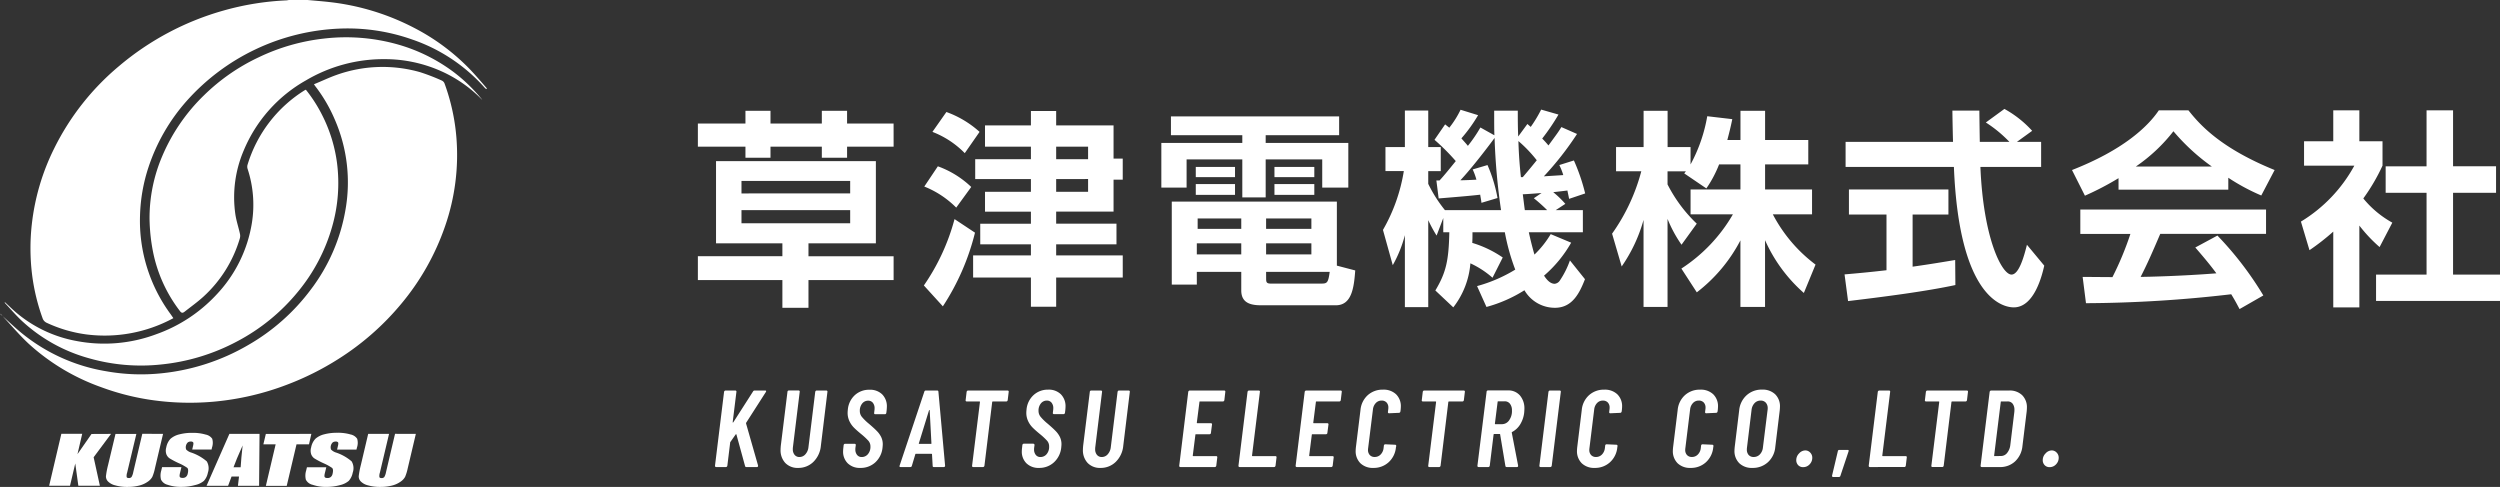 <svg xmlns="http://www.w3.org/2000/svg" width="251.586" height="49" viewBox="0 0 251.586 49"><rect x="0" y="0" width="251.586" height="49" fill="#333333" stroke="none"/><g transform="translate(575 -598)"><path d="M.5,0Q.374,0,.374-.132l.913-7.436a.164.164,0,0,1,.055-.093.146.146,0,0,1,.1-.039H2.42a.11.11,0,0,1,.088.039.1.1,0,0,1,.022.093L2.156-4.532q-.011.044.016.05t.049-.028L4.2-7.6a.178.178,0,0,1,.165-.1H5.423q.1,0,.1.066a.188.188,0,0,1-.033.088L3.509-4.455a.3.3,0,0,0-.011.066L4.708-.154v.033A.107.107,0,0,1,4.587,0H3.531A.12.12,0,0,1,3.4-.1L2.53-3.278q-.011-.033-.033-.027a.1.1,0,0,0-.044.027l-.517.737a.18.18,0,0,0-.022.027.068.068,0,0,0-.011.039L1.617-.132a.179.179,0,0,1-.049.093A.127.127,0,0,1,1.474,0ZM8.734.088a1.7,1.7,0,0,1-1.287-.5,1.862,1.862,0,0,1-.473-1.342q0-.121.022-.385l.671-5.434a.12.12,0,0,1,.044-.093.146.146,0,0,1,.1-.039h.979a.11.11,0,0,1,.088.039.1.1,0,0,1,.022.093L8.217-2a1.308,1.308,0,0,0-.011.2.865.865,0,0,0,.182.577.608.608,0,0,0,.489.214.783.783,0,0,0,.594-.275A1.255,1.255,0,0,0,9.779-2l.682-5.566a.179.179,0,0,1,.049-.093A.127.127,0,0,1,10.6-7.7h.979a.11.11,0,0,1,.088.039.1.1,0,0,1,.022.093l-.66,5.434A2.592,2.592,0,0,1,10.28-.523,2.142,2.142,0,0,1,8.734.088Zm6.27,0a1.728,1.728,0,0,1-1.271-.462A1.64,1.64,0,0,1,13.266-1.6a2.98,2.98,0,0,1,.022-.308l.033-.308A.179.179,0,0,1,13.37-2.3a.127.127,0,0,1,.094-.039h.957a.127.127,0,0,1,.094.039.1.1,0,0,1,.028.094l-.033.242a1.211,1.211,0,0,0-.011.187.843.843,0,0,0,.176.561.575.575,0,0,0,.462.209.8.8,0,0,0,.627-.291,1.125,1.125,0,0,0,.253-.765.861.861,0,0,0-.2-.572,6.756,6.756,0,0,0-.753-.7q-.44-.363-.71-.632a2.328,2.328,0,0,1-.451-.649,1.951,1.951,0,0,1-.182-.852q0-.1.022-.319a2.235,2.235,0,0,1,.709-1.452,2.117,2.117,0,0,1,1.469-.539,1.732,1.732,0,0,1,1.281.467,1.7,1.7,0,0,1,.468,1.26q0,.1-.022.341l-.033.264a.179.179,0,0,1-.049.094.127.127,0,0,1-.094.038H16.5a.11.11,0,0,1-.088-.038.1.1,0,0,1-.022-.094l.033-.286a.911.911,0,0,0,.011-.165.86.86,0,0,0-.176-.572.587.587,0,0,0-.473-.209.755.755,0,0,0-.594.281,1.131,1.131,0,0,0-.242.765.926.926,0,0,0,.2.577,5.21,5.21,0,0,0,.715.7q.528.451.8.732a2.336,2.336,0,0,1,.434.605,1.662,1.662,0,0,1,.159.742q0,.088-.022.308a2.321,2.321,0,0,1-.731,1.5A2.15,2.15,0,0,1,15,.088ZM22.4,0a.107.107,0,0,1-.121-.121l-.066-1.155a.028.028,0,0,0-.011-.039.073.073,0,0,0-.044-.016H20.6q-.066,0-.066.044L20.185-.121A.147.147,0,0,1,20.031,0h-.99q-.132,0-.088-.143l2.486-7.436a.147.147,0,0,1,.154-.121h1.144a.119.119,0,0,1,.088.033.119.119,0,0,1,.033.088l.671,7.436A.126.126,0,0,1,23.386,0ZM20.889-2.387q-.022.055.044.055H22.1q.066,0,.055-.055l-.176-3.322q-.011-.033-.028-.033t-.038.033ZM29.821-7.7a.11.11,0,0,1,.088.039.1.1,0,0,1,.022.093l-.1.836a.179.179,0,0,1-.049.094.127.127,0,0,1-.094.038H28.336q-.044,0-.066.055L27.489-.132a.179.179,0,0,1-.049.093A.127.127,0,0,1,27.346,0h-.99a.11.11,0,0,1-.088-.038.1.1,0,0,1-.022-.093l.792-6.413a.049.049,0,0,0-.055-.055H25.707a.11.11,0,0,1-.088-.038.1.1,0,0,1-.022-.094l.1-.836a.179.179,0,0,1,.05-.093.127.127,0,0,1,.094-.039ZM32.989.088a1.728,1.728,0,0,1-1.271-.462A1.64,1.64,0,0,1,31.251-1.6a2.98,2.98,0,0,1,.022-.308l.033-.308a.179.179,0,0,1,.05-.094.127.127,0,0,1,.094-.039h.957A.127.127,0,0,1,32.5-2.3a.1.1,0,0,1,.028.094l-.033.242a1.211,1.211,0,0,0-.011.187.843.843,0,0,0,.176.561.575.575,0,0,0,.462.209.8.8,0,0,0,.627-.291A1.125,1.125,0,0,0,34-2.068a.861.861,0,0,0-.2-.572,6.756,6.756,0,0,0-.754-.7q-.44-.363-.709-.632a2.328,2.328,0,0,1-.451-.649,1.951,1.951,0,0,1-.182-.852q0-.1.022-.319a2.235,2.235,0,0,1,.71-1.452A2.117,2.117,0,0,1,33.9-7.788a1.732,1.732,0,0,1,1.282.467,1.7,1.7,0,0,1,.467,1.26q0,.1-.022.341l-.033.264a.179.179,0,0,1-.049.094.127.127,0,0,1-.093.038h-.968a.11.11,0,0,1-.088-.038.1.1,0,0,1-.022-.094l.033-.286a.911.911,0,0,0,.011-.165.86.86,0,0,0-.176-.572.587.587,0,0,0-.473-.209.755.755,0,0,0-.594.281,1.131,1.131,0,0,0-.242.765.926.926,0,0,0,.2.577,5.21,5.21,0,0,0,.715.7q.528.451.8.732a2.336,2.336,0,0,1,.434.605,1.662,1.662,0,0,1,.16.742q0,.088-.022.308a2.321,2.321,0,0,1-.731,1.5A2.15,2.15,0,0,1,32.989.088Zm6.171,0a1.7,1.7,0,0,1-1.287-.5A1.862,1.862,0,0,1,37.4-1.749q0-.121.022-.385l.671-5.434a.12.12,0,0,1,.044-.093.146.146,0,0,1,.1-.039h.979a.11.11,0,0,1,.088.039.1.1,0,0,1,.022.093L38.643-2a1.308,1.308,0,0,0-.011.2.865.865,0,0,0,.181.577.608.608,0,0,0,.49.214.783.783,0,0,0,.594-.275A1.255,1.255,0,0,0,40.205-2l.682-5.566a.179.179,0,0,1,.049-.093A.127.127,0,0,1,41.03-7.7h.979a.11.11,0,0,1,.088.039.1.1,0,0,1,.022.093l-.66,5.434a2.592,2.592,0,0,1-.753,1.612A2.142,2.142,0,0,1,39.16.088Zm12.474-6.82a.179.179,0,0,1-.049.094.127.127,0,0,1-.094.038h-2.31a.049.049,0,0,0-.055.055l-.264,2.079a.049.049,0,0,0,.055.055h1.364a.11.11,0,0,1,.088.039.1.1,0,0,1,.022.093l-.11.847a.12.12,0,0,1-.044.093.146.146,0,0,1-.1.039H48.774a.049.049,0,0,0-.055.055l-.264,2.09a.049.049,0,0,0,.055.055h2.3a.11.11,0,0,1,.088.038.1.1,0,0,1,.022.094l-.1.836a.179.179,0,0,1-.049.093A.127.127,0,0,1,50.677,0H47.212q-.121,0-.121-.132L48-7.568a.164.164,0,0,1,.055-.093.146.146,0,0,1,.1-.039h3.465a.11.11,0,0,1,.088.039.1.1,0,0,1,.022.093ZM53.174,0q-.121,0-.121-.132l.913-7.436a.164.164,0,0,1,.055-.093.146.146,0,0,1,.1-.039H55.1a.11.11,0,0,1,.088.039.1.1,0,0,1,.022.093l-.792,6.413a.049.049,0,0,0,.055.055h2.3a.11.11,0,0,1,.088.038.1.1,0,0,1,.022.094l-.1.836a.179.179,0,0,1-.049.093A.127.127,0,0,1,56.639,0ZM63.349-6.732a.179.179,0,0,1-.049.094.127.127,0,0,1-.093.038H60.9a.049.049,0,0,0-.055.055l-.264,2.079a.049.049,0,0,0,.055.055H62a.11.11,0,0,1,.088.039.1.1,0,0,1,.022.093L62-3.432a.12.12,0,0,1-.044.093.146.146,0,0,1-.1.039H60.489a.049.049,0,0,0-.055.055l-.264,2.09a.049.049,0,0,0,.055.055h2.3a.11.11,0,0,1,.088.038.1.1,0,0,1,.022.094l-.1.836a.179.179,0,0,1-.049.093A.127.127,0,0,1,62.392,0H58.927q-.121,0-.121-.132l.913-7.436a.164.164,0,0,1,.055-.093.146.146,0,0,1,.1-.039h3.465a.11.11,0,0,1,.088.039.1.1,0,0,1,.022.093ZM66.627.088a1.785,1.785,0,0,1-1.3-.468,1.7,1.7,0,0,1-.479-1.271q0-.11.022-.33l.462-3.751a2.287,2.287,0,0,1,.731-1.5A2.219,2.219,0,0,1,67.6-7.788a1.817,1.817,0,0,1,1.309.462,1.666,1.666,0,0,1,.484,1.265q0,.11-.022.33l-.022.132a.137.137,0,0,1-.044.1.137.137,0,0,1-.1.044l-.99.044q-.132,0-.121-.132l.033-.275a.83.83,0,0,0,.011-.154.731.731,0,0,0-.181-.523.655.655,0,0,0-.5-.193.777.777,0,0,0-.577.242,1.09,1.09,0,0,0-.291.627L66.1-1.881a.83.83,0,0,0-.011.154.731.731,0,0,0,.182.522.641.641,0,0,0,.489.192.808.808,0,0,0,.594-.242,1.073,1.073,0,0,0,.3-.627l.033-.275a.12.12,0,0,1,.044-.093.146.146,0,0,1,.1-.039l.979.044q.121,0,.121.132L68.9-1.98a2.309,2.309,0,0,1-.737,1.5A2.213,2.213,0,0,1,66.627.088Zm9.1-7.788a.11.11,0,0,1,.088.039.1.1,0,0,1,.022.093l-.1.836a.179.179,0,0,1-.049.094.127.127,0,0,1-.094.038H74.239q-.044,0-.066.055L73.392-.132a.179.179,0,0,1-.049.093A.127.127,0,0,1,73.249,0h-.99a.11.11,0,0,1-.088-.038.1.1,0,0,1-.022-.093l.792-6.413a.049.049,0,0,0-.055-.055H71.61a.11.11,0,0,1-.088-.038.1.1,0,0,1-.022-.094l.1-.836a.179.179,0,0,1,.049-.093.127.127,0,0,1,.093-.039ZM80.047,0a.122.122,0,0,1-.132-.11l-.528-3.168a.039.039,0,0,0-.044-.044h-.561a.053.053,0,0,0-.038.017.053.053,0,0,0-.017.038L78.342-.132a.179.179,0,0,1-.049.093A.127.127,0,0,1,78.2,0H77.22Q77.1,0,77.1-.132l.924-7.447a.12.12,0,0,1,.044-.094.146.146,0,0,1,.1-.038h2a1.528,1.528,0,0,1,1.215.512,2,2,0,0,1,.445,1.359q0,.11-.022.374A2.849,2.849,0,0,1,81.4-4.285a2.1,2.1,0,0,1-.8.753.059.059,0,0,0-.044.066l.638,3.311V-.11q0,.11-.121.11Zm-.858-6.611a.049.049,0,0,0-.055.055l-.275,2.189q0,.055.044.055h.66a.878.878,0,0,0,.721-.379,1.59,1.59,0,0,0,.291-1,1.054,1.054,0,0,0-.2-.677.653.653,0,0,0-.539-.247ZM83.457,0q-.121,0-.121-.132l.913-7.436a.164.164,0,0,1,.055-.093.146.146,0,0,1,.1-.039h.979a.11.11,0,0,1,.088.039.1.1,0,0,1,.022.093L84.579-.132a.179.179,0,0,1-.049.093A.127.127,0,0,1,84.436,0ZM88.9.088A1.785,1.785,0,0,1,87.6-.38,1.7,1.7,0,0,1,87.12-1.65q0-.11.022-.33L87.6-5.731a2.287,2.287,0,0,1,.731-1.5,2.219,2.219,0,0,1,1.535-.556,1.817,1.817,0,0,1,1.309.462,1.666,1.666,0,0,1,.484,1.265q0,.11-.022.33l-.022.132a.137.137,0,0,1-.044.1.137.137,0,0,1-.1.044l-.99.044q-.132,0-.121-.132l.033-.275a.83.83,0,0,0,.011-.154.731.731,0,0,0-.181-.523.655.655,0,0,0-.5-.193.777.777,0,0,0-.577.242,1.09,1.09,0,0,0-.291.627l-.484,3.938a.83.83,0,0,0-.011.154.731.731,0,0,0,.182.522.641.641,0,0,0,.489.192.808.808,0,0,0,.594-.242,1.073,1.073,0,0,0,.3-.627l.033-.275A.12.12,0,0,1,90-2.25a.146.146,0,0,1,.1-.039l.979.044q.121,0,.121.132l-.022.132a2.309,2.309,0,0,1-.737,1.5A2.213,2.213,0,0,1,88.9.088Zm9.647,0a1.785,1.785,0,0,1-1.3-.468,1.7,1.7,0,0,1-.479-1.271q0-.11.022-.33l.462-3.751a2.287,2.287,0,0,1,.731-1.5,2.219,2.219,0,0,1,1.535-.556,1.817,1.817,0,0,1,1.309.462,1.666,1.666,0,0,1,.484,1.265q0,.11-.022.33l-.022.132a.137.137,0,0,1-.044.1.137.137,0,0,1-.1.044l-.99.044q-.132,0-.121-.132l.033-.275a.83.83,0,0,0,.011-.154.731.731,0,0,0-.181-.523.655.655,0,0,0-.5-.193.777.777,0,0,0-.577.242,1.09,1.09,0,0,0-.291.627l-.484,3.938a.83.83,0,0,0-.011.154.731.731,0,0,0,.182.522.641.641,0,0,0,.489.192.808.808,0,0,0,.594-.242,1.073,1.073,0,0,0,.3-.627l.033-.275a.12.12,0,0,1,.044-.093.146.146,0,0,1,.1-.039l.979.044q.121,0,.121.132l-.022.132a2.309,2.309,0,0,1-.737,1.5A2.213,2.213,0,0,1,98.549.088Zm6.226,0a1.807,1.807,0,0,1-1.32-.473,1.717,1.717,0,0,1-.484-1.287q0-.088.022-.33l.451-3.7a2.33,2.33,0,0,1,.743-1.518,2.236,2.236,0,0,1,1.557-.572,1.82,1.82,0,0,1,1.32.467,1.684,1.684,0,0,1,.484,1.271q0,.11-.022.352L107.074-2a2.33,2.33,0,0,1-.743,1.518A2.236,2.236,0,0,1,104.775.088Zm.132-1.1a.829.829,0,0,0,.616-.258,1.151,1.151,0,0,0,.308-.676l.473-3.806a.83.83,0,0,0,.011-.154.812.812,0,0,0-.192-.572.675.675,0,0,0-.522-.209.812.812,0,0,0-.611.259,1.168,1.168,0,0,0-.3.676l-.462,3.806a1.211,1.211,0,0,0-.011.187.788.788,0,0,0,.181.544A.65.65,0,0,0,104.907-1.012ZM109.879.011a.658.658,0,0,1-.5-.2.715.715,0,0,1-.192-.512.943.943,0,0,1,.286-.671.848.848,0,0,1,.616-.3.668.668,0,0,1,.5.215.721.721,0,0,1,.209.523.928.928,0,0,1-.27.665A.862.862,0,0,1,109.879.011ZM112.9,1a.107.107,0,0,1-.093-.038.136.136,0,0,1-.017-.1l.583-2.464a.141.141,0,0,1,.143-.121h.847q.132,0,.088.143L113.63.88a.141.141,0,0,1-.055.088.161.161,0,0,1-.1.033Zm3.7-1q-.121,0-.121-.132l.913-7.436a.164.164,0,0,1,.055-.093.146.146,0,0,1,.1-.039h.979a.11.11,0,0,1,.088.039.1.1,0,0,1,.022.093l-.792,6.413a.049.049,0,0,0,.055.055h2.3a.11.11,0,0,1,.088.038.1.1,0,0,1,.022.094l-.1.836a.179.179,0,0,1-.049.093.127.127,0,0,1-.093.038Zm9.757-7.7a.11.11,0,0,1,.088.039.1.1,0,0,1,.022.093l-.1.836a.179.179,0,0,1-.049.094.127.127,0,0,1-.094.038h-1.353q-.044,0-.066.055l-.781,6.413a.179.179,0,0,1-.049.093.127.127,0,0,1-.093.038h-.99a.11.11,0,0,1-.088-.038.1.1,0,0,1-.022-.093l.792-6.413a.049.049,0,0,0-.055-.055h-1.276a.11.11,0,0,1-.088-.038.1.1,0,0,1-.022-.094l.1-.836a.179.179,0,0,1,.049-.093.127.127,0,0,1,.093-.039Zm1.5,7.7q-.121,0-.121-.132l.913-7.436a.164.164,0,0,1,.055-.093.146.146,0,0,1,.1-.039h1.815a1.785,1.785,0,0,1,1.3.468,1.7,1.7,0,0,1,.479,1.27q0,.121-.022.363l-.429,3.5a2.423,2.423,0,0,1-.737,1.529,2.176,2.176,0,0,1-1.54.572ZM129.1-1.155a.049.049,0,0,0,.055.055l.638-.011a.776.776,0,0,0,.6-.292,1.52,1.52,0,0,0,.33-.776l.407-3.344a1.662,1.662,0,0,0,.011-.22.984.984,0,0,0-.182-.633.619.619,0,0,0-.511-.226h-.627a.049.049,0,0,0-.055.055ZM134.684.011a.658.658,0,0,1-.5-.2.715.715,0,0,1-.193-.512.943.943,0,0,1,.286-.671.848.848,0,0,1,.616-.3.668.668,0,0,1,.495.215.721.721,0,0,1,.209.523.928.928,0,0,1-.27.665A.862.862,0,0,1,134.684.011Z" transform="translate(-503.421 645)" fill="#fff"/><path d="M2.478-4.515H9.156v1.3H.651V-.819H9.156V1.974h2.625V-.819h8.568V-3.213H11.781v-1.3h6.783v-8.274H2.478Zm13.5-6.279v1.26H5.04v-1.26Zm0,2.94v1.323H5.04V-7.854Zm4.368-8.715H15.666V-17.85H13.125v1.281H7.959V-17.85H5.439v1.281H.651v2.331H5.439v1.113h2.52v-1.113h5.166v1.113h2.541v-1.113h4.683Zm9.2.189v2.142h4.62v1.26H28.56v2h5.607V-9.7h-4.62v2h4.62v1.218h-5.1V-4.41h5.1V-3.3H28.35v2.226h5.817v2.94h2.541v-2.94h6.7V-3.3h-6.7V-4.41h6.069V-6.489H36.708V-7.707h5.775V-10.92h.924v-2.121h-.924V-16.38H36.708v-1.449H34.167v1.449Zm10.374,2.142v1.26H36.708v-1.26Zm0,3.255V-9.7H36.708v-1.281ZM24.255-15.729a9.163,9.163,0,0,1,3.255,2.142L29-15.729a10.08,10.08,0,0,0-3.339-2Zm2.226,8.778A21.45,21.45,0,0,1,23.394-.273l1.911,2.1a23.971,23.971,0,0,0,3.234-7.413Zm-3.045-3.276a9.46,9.46,0,0,1,3.213,2.121l1.512-2.079a9.561,9.561,0,0,0-3.36-2.079ZM55.335.231c0,1.3,1.008,1.491,2.016,1.491h7.5c1.6,0,1.827-1.764,1.953-3.507l-1.848-.483V-8.715H48.342V-.357h2.52V-1.638h4.473Zm7.056-4.746V-3.4H57.834V-4.515Zm-7.056,0V-3.4H50.862V-4.515Zm0-2.5v1.05H50.946v-1.05Zm7.056,0v1.05H57.834v-1.05ZM57.834-1.638h6.4c-.147,1.113-.273,1.176-.84,1.176H58.3c-.42,0-.462-.147-.462-.5ZM48.258-15.393H55.44v.777H47.292v4.494h2.541v-2.835H55.44v3.822h2.352v-3.822h5.691v2.835h2.625v-4.494H57.792v-.777h7.392v-1.89H48.258Zm2.5,6.006h3.948v-1.092H50.757Zm7.917,0h4.011v-1.092H58.674Zm-7.917-1.785h3.948V-12.2H50.757Zm7.917,0h4.011V-12.2H58.674ZM81.648-3.087a10.954,10.954,0,0,0-3.066-1.47c.021-.378.021-.609.021-1.071h3.255a21.479,21.479,0,0,0,1.05,3.759A14.847,14.847,0,0,1,79.065-.21l.945,2.1A14.048,14.048,0,0,0,83.832.21,3.538,3.538,0,0,0,86.9,1.974c1.764,0,2.478-1.491,3.024-2.877L88.41-2.793A8.812,8.812,0,0,1,87.4-.777a.711.711,0,0,1-.525.336c-.525,0-.9-.567-1.071-.819a12.5,12.5,0,0,0,2.73-3.318l-2.058-.861A9.875,9.875,0,0,1,84.84-3.381c-.189-.63-.42-1.554-.567-2.247h5.439V-7.854h-2.73l.966-.63A9.7,9.7,0,0,0,86.73-9.66c.378-.042,1.092-.126,1.428-.168.042.252.084.378.168.84l1.617-.546a19.183,19.183,0,0,0-1.134-3.318l-1.47.462a5.853,5.853,0,0,1,.4,1.008c-.231.021-1.638.105-1.953.126a30.874,30.874,0,0,0,3.339-4.263l-1.575-.693c-.336.546-.441.672-1.3,1.848-.231-.273-.4-.462-.63-.693a21.326,21.326,0,0,0,1.638-2.415l-1.743-.5a13.4,13.4,0,0,1-1.05,1.743l-.336-.294-.924,1.26c-.042-.924-.042-1.764-.042-2.6H80.787c0,1.3,0,1.848.021,2.478L79.4-16.17a14.413,14.413,0,0,1-1.26,1.848c-.231-.294-.441-.5-.651-.756a15.156,15.156,0,0,0,1.68-2.331l-1.764-.546a9.574,9.574,0,0,1-1.134,1.806c-.126-.1-.315-.252-.42-.336l-1.071,1.554a21.838,21.838,0,0,1,2.142,2.142c-.525.651-1.239,1.533-1.638,1.953H74.97L75.2-9.03c1.008-.084,3.129-.252,4.179-.378.042.294.084.42.126.819l1.617-.483a14.6,14.6,0,0,0-1.008-3.318l-1.491.441A6.538,6.538,0,0,1,79-10.92c-.273.021-1.281.063-1.617.063,1.155-1.218,2.961-3.591,3.444-4.263a63.123,63.123,0,0,0,.651,7.266H75.831a13.685,13.685,0,0,1-1.68-2.646v-1.281h1.26V-14.2h-1.26v-3.675H71.8V-14.2H69.846v2.415h1.848a17.364,17.364,0,0,1-2.1,5.922l.987,3.549A12.513,12.513,0,0,0,71.8-5.334V1.911h2.352V-6.846a13.461,13.461,0,0,0,.84,1.554l.672-1.764v1.428h.609c-.063,2.772-.294,4.011-1.407,5.859l1.806,1.7A8.266,8.266,0,0,0,78.393-2.5,9.094,9.094,0,0,1,80.619-1.05Zm3.129-5.964a16.412,16.412,0,0,1,1.344,1.2H83.874c-.042-.231-.168-1.344-.21-1.6.273,0,1.575-.1,1.89-.126Zm-1.3-2.121c-.105-.966-.21-2.142-.252-3.633a13.539,13.539,0,0,1,1.848,1.932c-.777.966-1.2,1.449-1.407,1.7Zm22.092-1.281v2.52h-5.019v2.5h4.263a16.115,16.115,0,0,1-5.187,5.46L101.178.42a15.782,15.782,0,0,0,4.389-5.229v6.7h2.478V-4.83A15.406,15.406,0,0,0,111.951.483l1.176-2.856a14.991,14.991,0,0,1-4.3-5.061h3.948v-2.5h-4.725v-2.52h4.347V-14.91h-4.347v-2.94h-2.478v2.94h-1.323c.273-1.029.378-1.512.5-2.1l-2.52-.294a15.746,15.746,0,0,1-1.68,4.851V-14.2h-2.31V-17.85H95.823V-14.2H93.051v2.436h2.541a19.322,19.322,0,0,1-2.94,6.279l.966,3.3a15.491,15.491,0,0,0,2.2-4.683V1.89h2.415V-6.972a13.038,13.038,0,0,0,1.407,2.6l1.533-2.121a14.556,14.556,0,0,1-2.94-3.948V-11.76h1.848c-.042.063-.084.105-.168.21l2.226,1.512a11.762,11.762,0,0,0,1.281-2.415Zm29.358-3.381a10.79,10.79,0,0,0-2.793-2.205l-1.869,1.365a12.889,12.889,0,0,1,2.373,1.953h-2.982c-.021-1.344-.042-2.814-.042-3.15H126.9c0,.441.042,2.562.063,3.15H116.151v2.52h10.9c.525,13.188,4.914,14.133,6.027,14.133,2.079,0,2.856-3.276,3.066-4.2l-1.743-2.1c-.294,1.176-.8,3-1.554,3-.966,0-2.835-3.633-3.129-10.836h6.111v-2.52h-2.436ZM116.4,1.3C120.246.84,124.257.315,127.2-.315l-.021-2.52c-1.134.189-2.5.42-4.284.672v-5.25H126.5v-2.52H116.487v2.52h3.78v5.607c-1.827.21-3,.315-4.221.42Zm41.79-.567a33.49,33.49,0,0,0-4.62-6.027l-2.226,1.2c1.113,1.281,1.659,1.974,2.121,2.6-3.444.273-6.951.357-7.623.357.651-1.26,1.176-2.457,1.974-4.326h10.647V-7.917h-18.69V-5.46h5.04a31.136,31.136,0,0,1-1.806,4.347c-.483,0-2.73-.021-3-.021l.336,2.646a129.92,129.92,0,0,0,14.616-.9c.462.756.609,1.071.84,1.491ZM143.619-9.912h11.046v-1.2a20.527,20.527,0,0,0,3.318,1.785l1.344-2.562c-5.481-2.226-7.539-4.578-8.673-6.006h-2.982c-1.134,1.68-3.633,4.011-8.736,6.006l1.3,2.583a29.058,29.058,0,0,0,3.381-1.764Zm1.743-2.331a16.721,16.721,0,0,0,3.78-3.549,20.855,20.855,0,0,0,3.864,3.549ZM167.853-6.3a14.8,14.8,0,0,0,2.037,2.163l1.281-2.457a10.01,10.01,0,0,1-2.919-2.436,19.569,19.569,0,0,0,1.932-3.3v-2.457h-2.331v-3.108h-2.625v3.108h-2.94v2.457h5.061A14.931,14.931,0,0,1,161.973-6.7l.861,2.877a23.083,23.083,0,0,0,2.394-1.869V1.932h2.625Zm6.762-5.964H170.5V-9.6h4.116v8.232h-5.082V1.281h12.474V-1.365h-4.725V-9.6h4.326v-2.667h-4.326v-5.628h-2.667Z" transform="translate(-505.421 627)" fill="#fff"/><path d="M80.567,17.335c.738.068,1.479.124,2.214.208a24.276,24.276,0,0,1,8.563,2.621,21.507,21.507,0,0,1,5.415,3.992c.65.662,1.256,1.383,1.859,2.077l-.066.068a1.053,1.053,0,0,1-.138-.115,17.162,17.162,0,0,0-7.306-4.872,19.51,19.51,0,0,0-7.331-1.1,21.791,21.791,0,0,0-15.391,7.3,19.075,19.075,0,0,0-3.813,6.613,16.949,16.949,0,0,0-.864,4.9A15.87,15.87,0,0,0,66.8,48.97c.085.121.167.242.264.383A14.5,14.5,0,0,1,58.3,50.988a13.647,13.647,0,0,1-3.942-1.15.78.78,0,0,1-.455-.479,20.25,20.25,0,0,1-1.052-4.353,21.749,21.749,0,0,1-.031-5.1,22.777,22.777,0,0,1,2.252-7.636,25.534,25.534,0,0,1,6.543-8.3A28.063,28.063,0,0,1,72.1,18.4a27.59,27.59,0,0,1,6.336-1.026,2.394,2.394,0,0,0,.251-.04Z" transform="translate(-624.618 580.665)" fill="#fff"/><path d="M80.381,27.642c.77-.311,1.5-.665,2.252-.932a13.773,13.773,0,0,1,8.421-.286,20.453,20.453,0,0,1,2.2.849.534.534,0,0,1,.264.283,20.626,20.626,0,0,1,1.194,5.413,21.864,21.864,0,0,1-1.143,8.976,24.731,24.731,0,0,1-4.4,7.788,26.857,26.857,0,0,1-6.335,5.559,28.313,28.313,0,0,1-5.176,2.587A27.541,27.541,0,0,1,70.119,59.6a26.965,26.965,0,0,1-5.864-.152,24.844,24.844,0,0,1-5.277-1.318,21.423,21.423,0,0,1-7.334-4.4c-.92-.862-1.737-1.828-2.594-2.752-.082-.09-.141-.2-.264-.24.54.491,1.081.989,1.627,1.477a18.1,18.1,0,0,0,9.078,4.312,19.8,19.8,0,0,0,5.566.2A21.645,21.645,0,0,0,73.738,53.9a20.739,20.739,0,0,0,6.348-5.627,18.362,18.362,0,0,0,3.455-7.938,15.824,15.824,0,0,0-1.09-9.2,15.2,15.2,0,0,0-1.9-3.249C80.51,27.838,80.466,27.772,80.381,27.642Z" transform="translate(-623.785 578.837)" fill="#fff"/><path d="M79.7,28.819a14.6,14.6,0,0,1,1.724,2.727,14.869,14.869,0,0,1,1.41,4.664A15.866,15.866,0,0,1,82.34,42.6a17.966,17.966,0,0,1-3.427,6.529,19.829,19.829,0,0,1-6.185,5.04,20.572,20.572,0,0,1-7.63,2.3,18.986,18.986,0,0,1-7.2-.622A16.3,16.3,0,0,1,51.033,52c-.565-.538-1.071-1.135-1.605-1.7a.127.127,0,0,1-.028-.115c.38.352.748.718,1.143,1.054a12.974,12.974,0,0,0,6.05,2.86,14.886,14.886,0,0,0,8.013-.665,15.19,15.19,0,0,0,6.062-3.961,13.628,13.628,0,0,0,3.6-7.266,11.576,11.576,0,0,0-.427-5.4.719.719,0,0,1-.025-.4A13.416,13.416,0,0,1,79.6,28.856.522.522,0,0,1,79.7,28.819Z" transform="translate(-623.916 578.213)" fill="#fff"/><path d="M101.4,28.411A13.287,13.287,0,0,0,97.23,25.5a13.91,13.91,0,0,0-5.676-1.194,15.339,15.339,0,0,0-7.878,2.126,14.475,14.475,0,0,0-6.282,7.07,11.976,11.976,0,0,0-.842,6.4c.094.662.314,1.3.459,1.959a.956.956,0,0,1,0,.46A12.826,12.826,0,0,1,73.349,48.2c-.6.547-1.256,1.014-1.9,1.52-.182.146-.314.155-.468-.059a14.389,14.389,0,0,1-2.717-5.988,18.6,18.6,0,0,1-.346-3.3A15.849,15.849,0,0,1,69.2,34.058a18.675,18.675,0,0,1,4.206-6.122,20.024,20.024,0,0,1,5.5-3.818,20.4,20.4,0,0,1,6.6-1.887,19.179,19.179,0,0,1,7.388.594,17.2,17.2,0,0,1,5.654,2.8,16.575,16.575,0,0,1,2.726,2.618A1.514,1.514,0,0,1,101.4,28.411Z" transform="translate(-627.869 579.646)" fill="#fff"/><path d="M61.3,72.849,59.549,75.2l.628,2.867H58.01L57.7,75.824l-.528,2.242h-2.1L56.3,72.839h2.1l-.477,2.049,1.413-2.03Z" transform="translate(-625.126 568.815)" fill="#fff"/><path d="M68.088,72.848l-.823,3.491a4.526,4.526,0,0,1-.257.834,1.43,1.43,0,0,1-.471.494,2.55,2.55,0,0,1-.864.385,4.708,4.708,0,0,1-1.162.131,4.325,4.325,0,0,1-1.238-.156,1.529,1.529,0,0,1-.732-.4.724.724,0,0,1-.2-.526,8.7,8.7,0,0,1,.223-1.159l.738-3.09h2.1l-.93,3.9a1,1,0,0,0-.047.438c.022.062.091.1.21.1a.334.334,0,0,0,.283-.106,1.512,1.512,0,0,0,.173-.494l.908-3.852Z" transform="translate(-626.679 568.816)" fill="#fff"/><path d="M74.461,74.4H72.513l.091-.389q.063-.271,0-.345a.281.281,0,0,0-.232-.074.468.468,0,0,0-.314.1.685.685,0,0,0-.154.7,1.164,1.164,0,0,0,.518.311,4.67,4.67,0,0,1,1.555.883,1.353,1.353,0,0,1,.113,1.141,1.7,1.7,0,0,1-.4.824,2.067,2.067,0,0,1-.886.42,5,5,0,0,1-1.388.18,3.968,3.968,0,0,1-1.388-.209,1,1,0,0,1-.656-.525,1.721,1.721,0,0,1,.028-.908l.082-.342h1.947l-.151.622q-.069.3,0,.379c.041.056.132.084.27.084a.506.506,0,0,0,.336-.105.565.565,0,0,0,.176-.311q.11-.463-.05-.6a4.986,4.986,0,0,0-.87-.476,7.962,7.962,0,0,1-.92-.488.885.885,0,0,1-.314-.42,1.167,1.167,0,0,1,0-.684,1.691,1.691,0,0,1,.43-.858,2.088,2.088,0,0,1,.867-.435,4.911,4.911,0,0,1,1.31-.156,4.5,4.5,0,0,1,1.351.171,1.047,1.047,0,0,1,.663.42,1.45,1.45,0,0,1-.022.883Z" transform="translate(-628.171 568.842)" fill="#fff"/><path d="M80.545,72.851,80.5,78.077h-2.13l.11-.933h-.751l-.349.933H75.211l2.3-5.226Zm-1.9,3.361q.05-.89.2-2.2-.675,1.5-.92,2.2Z" transform="translate(-629.427 568.813)" fill="#fff"/><path d="M87.311,72.851,87.076,73.9H85.819l-.986,4.182h-2.1l.986-4.182H82.483l.248-1.044Z" transform="translate(-630.979 568.813)" fill="#fff"/><path d="M93,74.4H91.051l.091-.389q.063-.271,0-.345a.28.28,0,0,0-.232-.074.468.468,0,0,0-.314.1.685.685,0,0,0-.154.7,1.166,1.166,0,0,0,.518.311,4.669,4.669,0,0,1,1.555.883,1.342,1.342,0,0,1,.107,1.141,1.7,1.7,0,0,1-.4.824,2.061,2.061,0,0,1-.861.42,4.994,4.994,0,0,1-1.388.18,3.967,3.967,0,0,1-1.388-.209,1,1,0,0,1-.678-.516,1.722,1.722,0,0,1,.028-.908l.082-.342h1.947l-.151.622c-.046.2-.046.323,0,.379s.132.084.27.084a.5.5,0,0,0,.336-.106.563.563,0,0,0,.176-.311q.11-.463-.05-.6a4.983,4.983,0,0,0-.87-.476,7.975,7.975,0,0,1-.92-.488.884.884,0,0,1-.314-.42,1.161,1.161,0,0,1,0-.684,1.692,1.692,0,0,1,.443-.877,2.1,2.1,0,0,1,.867-.435,4.917,4.917,0,0,1,1.31-.156,4.5,4.5,0,0,1,1.351.171,1.046,1.046,0,0,1,.66.432,1.45,1.45,0,0,1-.022.883Z" transform="translate(-632.128 568.844)" fill="#fff"/><path d="M100.432,72.848l-.823,3.491a4.527,4.527,0,0,1-.258.834,1.429,1.429,0,0,1-.471.494,2.552,2.552,0,0,1-.864.385,4.709,4.709,0,0,1-1.162.131,4.326,4.326,0,0,1-1.238-.156,1.528,1.528,0,0,1-.732-.4.723.723,0,0,1-.2-.526,8.691,8.691,0,0,1,.223-1.159l.729-3.094h2.1l-.924,3.908a1,1,0,0,0-.047.438c.022.062.091.1.21.1a.333.333,0,0,0,.283-.106,1.507,1.507,0,0,0,.173-.494l.908-3.852Z" transform="translate(-633.584 568.816)" fill="#fff"/></g></svg>